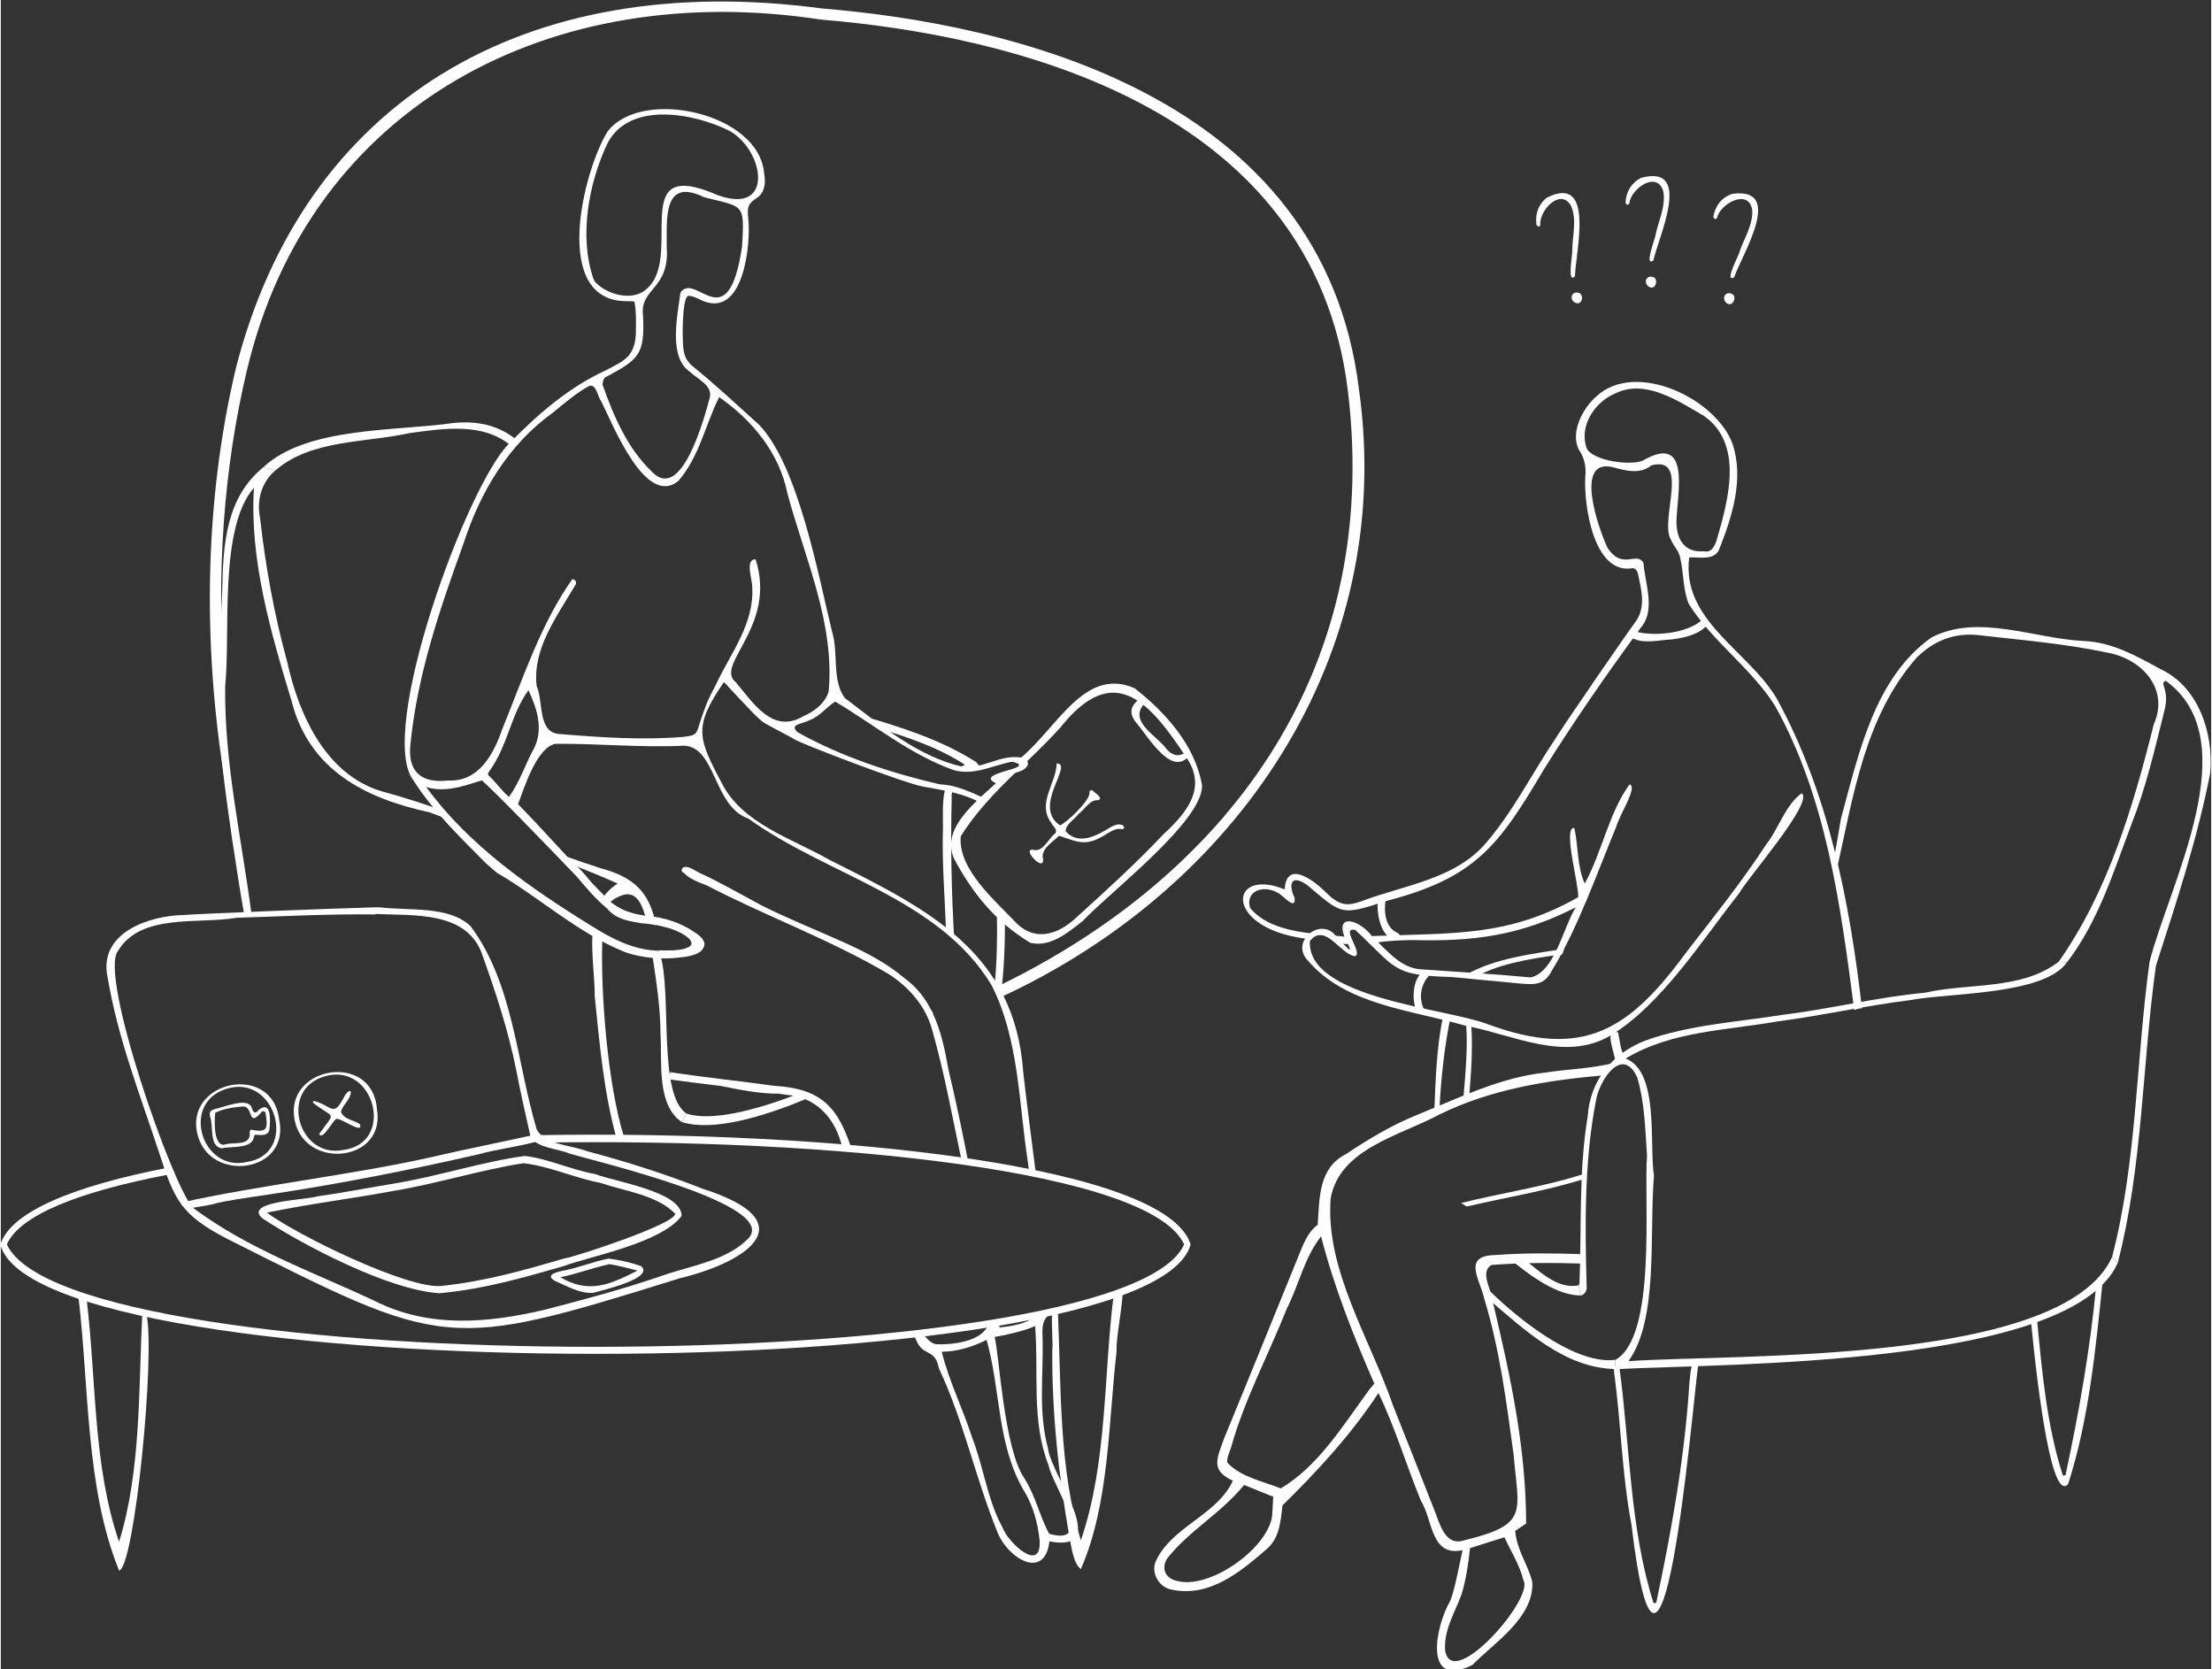 <?xml version="1.0" encoding="UTF-8"?>
<!DOCTYPE svg PUBLIC "-//W3C//DTD SVG 1.1//EN" "http://www.w3.org/Graphics/SVG/1.1/DTD/svg11.dtd">
<!-- Creator: CorelDRAW SE -->
<svg xmlns="http://www.w3.org/2000/svg" xml:space="preserve" width="1238px" height="934px" version="1.1" style="shape-rendering:geometricPrecision; text-rendering:geometricPrecision; image-rendering:optimizeQuality; fill-rule:evenodd; clip-rule:evenodd"
viewBox="0 0 1238 934.69"
 xmlns:xlink="http://www.w3.org/1999/xlink">
 <rect x="0" y="0" width="1238" height="934.69" fill="#333333" stroke="none"/>
 <defs>
  <style type="text/css">
   <![CDATA[
    .fil0 {fill:none}
    .fil1 {fill:#FEFEFE}
   ]]>
  </style>
 </defs>
 <g id="Warstwa_x0020_1">
  <g id="_762233544">
   <polygon class="fil0" points="-0.25,934 1237.75,934 1237.75,2.38 -0.25,2.38 "/>
   <g>
    <path class="fil1" d="M628.39 723.75c-1.57,0.78 -3.31,1.31 -5.14,1.66 -5.67,45.68 -3.51,93.94 -18.32,137.15 -12.47,-40.44 -10.98,-85.48 -12.9,-129.01 -1.07,0.38 -2.14,0.68 -3.23,0.96 -0.41,8.06 0.64,20.16 0.13,20.46l0 0c-0.41,35.06 3.6,71.96 9.42,104.6 1.33,7.58 2.55,16.14 6.55,19.11 16,-36.3 15.43,-82.34 20.05,-122.12 -0.39,-7.34 2.83,-21.5 3.42,-32.79l0.02 0 0 -0.02z"/>
    <path class="fil1" d="M79.25 735.12c-2.11,42.44 -0.65,88.68 -13.03,128.29 -14.64,-42.75 -12.68,-90.4 -18.12,-135.65 -1.68,-0.44 -3.38,-1.26 -4.71,-2.16 6.14,50.5 3.86,107.13 22.85,153.93 8.65,-1.62 20.51,-121.84 15.28,-143.82 -0.77,-0.19 -1.53,-0.39 -2.27,-0.61l0 0 0 0.02z"/>
    <path class="fil1" d="M298.34 635.73c0.57,1.24 1.07,2.64 1.5,4.18 166.61,-2.92 344.57,16 362.91,56.98 -33.92,76.16 -624.04,76.73 -659.36,0l0 0c7.25,-16.71 41.46,-29.76 90.78,-39.18 -0.28,-1.24 -0.34,-2.57 -0.19,-3.87 -52.42,10.15 -88.37,24.51 -94.23,43.07 20.57,81.31 644.46,82.03 666.64,0 -13.25,-43.86 -196.78,-64.32 -368.05,-61.18l0 0z"/>
    <path class="fil1" d="M59.75 546.88c5.75,34.65 17.98,65.34 28.87,98.52 8.58,26.52 12.18,34.8 37.8,48.15 122.7,61.86 122.79,63.14 253.73,22.31 38.65,-9.28 70.76,-31.76 12.96,-50.15 -21.06,-8.32 -42.87,-15.23 -64.77,-21.05 -8.76,-3.42 -22.85,-3.33 -28.1,-11.91 -11.38,-37.83 -13.03,-81.77 -37.11,-114.08 -12.15,-11.59 -34.33,-8.52 -51.48,-10.63 -26.23,0.65 -101.88,3.72 -109.13,4.35 -19.37,0.35 -47.71,9.85 -42.81,34.45l0 0 0.04 0.04zm5.86 -14.33c12.79,-21.38 45.1,-14.86 66.54,-18.61 24.55,-0.72 52.11,-2.22 77.67,-1.85l0 -0.28c21.59,1.06 51.77,-1.92 60.07,23.48 7.77,21.92 14.18,41.35 18.76,63.84 2.44,12.77 5.29,25.18 8.12,37.8 4.49,6.14 14.49,6.1 21.46,8.95 13.2,4.23 120.2,28.87 99.98,48.11 -12.15,12.11 -31.92,14.81 -47.8,20.41 -22.05,7.54 -43.75,13.38 -65.99,19.11 -31.44,7.32 -64.32,10.52 -95.25,-5.1 -35.12,-16.45 -70.33,-28.78 -101.57,-52.05l0 0c-11.57,-12.37 -52.79,-130.17 -42.01,-143.77l0 0 0 -0.04 0.02 0z"/>
    <path class="fil1" d="M145.77 681.64c0.04,0.04 1.41,1.06 1.43,1.08l0 0c21.36,14.04 69.68,39.75 98.55,41.49 25.64,-2.46 47.21,-8.78 69.65,-15.25 14.75,-5.49 54.66,-12.84 65.93,-28.11 -0.16,-13.66 -37.48,-19.08 -48.48,-23.38 -13.4,-2.37 -25.93,-8.51 -39.35,-10.15 -25.05,3.47 -49,11.57 -73.92,15.58 -14.07,2.33 -28.45,5.12 -42.4,7.08 -5.05,1.92 -40.04,2.55 -31.39,11.63l0 0 -0.02 0.03zm3.26 -2.55c23.51,-4.91 46.61,-7.67 70.18,-12.05 24.82,-4.05 48.63,-11.74 73.42,-15.64 14.58,1.59 28.67,8.27 43.25,11.02 13.72,4.66 31.66,6.8 41.72,17.17 1.87,5.18 -54.9,24.03 -61.79,25.1 -22.5,6.51 -43.53,12.7 -69.08,15.44 -19.02,1.81 -81.2,-28.69 -97.67,-41.06l-0.03 0 0 0.02z"/>
    <path class="fil1" d="M310.54 717.37c6.67,2.87 13.64,7.1 21.18,6.62 4.86,-1.35 34.64,-8.15 26.9,-14.97 -5.86,-2.07 -11.98,-3.46 -18.17,-4.22 -8.34,1.63 -16.29,4.92 -24.64,6.62 -3.37,0.59 -11.91,2.37 -5.27,5.95l0 0zm2.83 -2.12c9.33,-1.85 18.33,-5.36 27.54,-7.32 5.19,0.87 10.66,2.25 15.71,3.6 -15.4,7.75 -27.01,13.24 -43.25,3.72z"/>
    <path class="fil1" d="M100.82 673.47c1.13,3.44 3.72,3.66 6.8,2.87 3.94,-0.61 10.8,-1.76 12.44,-2.33 3.44,-1.2 18.6,-3.42 30.78,-5.21 39.13,-5.84 78.72,-13.7 116.67,-22.39 10.48,-2.9 21.42,-4.14 31.92,-6.93 0.96,-0.26 1.57,-1.33 1.39,-2.22 -0.32,-1.51 -2.09,-1.94 -3.44,-1.46 -17.14,3.83 -37.28,7.75 -55.73,12.07 -43.09,9.8 -98.52,16.07 -140.81,25.62l0 0 -0.02 -0.02z"/>
    <path class="fil1" d="M760.73 218.49c-19.87,-166.11 -197.09,-205.24 -300.82,-213.75 -167.54,-22.4 -290.27,52.87 -328.24,201.39 -17.97,75.85 -19.35,159.72 -4.1,243.56 0.27,-0.32 0.5,-0.65 0.77,-0.98 0,-2.5 0.24,-5.03 0.63,-7.6 -3.42,-3.51 -3.77,-9.5 -1.09,-13.55 -0.98,-3.64 -1.98,-7.26 -2.83,-10.9 -2.92,-12.48 -0.74,-23.4 0.06,-35.99 -4.44,-59.85 -0.26,-118.56 12.66,-173.03 35.38,-149.53 171.4,-219.7 321.49,-196.67 101.98,8.39 275.93,46.58 295.26,208.28l0 0c19.26,160.61 -71.97,272.86 -195.56,332.8 0.89,2.28 0.98,4.75 0,6.88 133.33,-61.11 222.55,-191.11 201.79,-340.42l0 0 -0.02 -0.02z"/>
    <path class="fil1" d="M131.82 467.16c-0.3,-0.1 -0.59,-0.28 -0.87,-0.41 0.81,3.77 1.64,7.47 2.57,11.09 -0.65,-3.51 -1.15,-7.04 -1.52,-10.61 -0.05,-0.02 -0.11,-0.04 -0.18,-0.07z"/>
    <path class="fil1" d="M448.3 611.85c-25.93,10.39 -51.29,16.21 -64.27,11.72l-2.62 4.78c16.89,5.27 44.23,-2.23 71.31,-13.67 -1.85,-0.54 -3.33,-1.52 -4.42,-2.83z"/>
    <path class="fil1" d="M532.57 447.01c-0.13,-1.35 0.02,-2.63 0.37,-3.9 -1.48,0.24 -3.09,-0.26 -4.07,-1 -1.64,6.45 -1.18,13.88 -1.18,20.96 -0.67,19.46 1.05,39.17 1.72,58.76 1.81,0.87 3.4,2.24 4.58,3.92 -1.55,-26.21 -2.07,-52.46 -1.42,-78.74z"/>
    <path class="fil1" d="M546.95 429.39c0.59,0 1.11,0.08 1.59,0.21 -0.72,-1.04 -1.44,-2.02 -2.2,-2.79 -19.69,-12.61 -42.31,-19.67 -65.1,-26.31 0.37,0.34 0.7,0.72 0.98,1.09 4.36,0.26 7.17,2.81 8.43,6.05 17.3,5.1 34.25,10.9 49.33,20.59 -1.39,0.7 -2.59,1.46 -3.68,2.29 0.69,-0.11 1.5,-0.02 2.16,0.13 1.35,-0.52 3.33,-0.41 4.57,0.22 0.96,-0.9 2.24,-1.46 3.94,-1.46l0 0 -0.02 -0.02z"/>
    <path class="fil1" d="M558.72 512.72c-0.33,-0.35 -0.55,-0.74 -0.81,-1.11 0.28,14.4 -0.09,28.52 -1.28,39.8 0.06,0.09 0.15,0.16 0.21,0.24 1.59,1.09 2.75,2.58 3.42,4.32 1.53,-11.75 2.25,-26.67 2.14,-42.23 -1.31,0.27 -2.72,-0.02 -3.68,-1.02l0 0z"/>
    <path class="fil1" d="M253.28 236.9c-31.35,4.62 -81.96,1.89 -106.27,24.77l6.84 1.74c19.8,-17.32 50.33,-15.38 75.03,-20.87 19.24,-2.59 41.44,-6.23 57.32,7.41l2.55 -3.73c-10.41,-8.47 -22.7,-10.67 -35.44,-9.32l0 0 -0.03 0z"/>
    <path class="fil1" d="M635.04 385.42c-28.11,-12.33 -43.34,22.31 -64.32,39.43 -0.3,0.44 -0.65,0.9 -0.98,1.33 1.81,3.29 -1.09,7.5 -5.12,5.69 -14.36,14.31 -39.11,30.13 -30.7,49.09 10.42,19.15 22.6,34.79 42.6,46.97 10.89,2.77 20.85,-5.34 29.47,-12.2 15.56,-16.41 67.06,-55.71 66.83,-75.82 -3.86,-22.53 -20.51,-41.03 -37.78,-54.49l0 0zm16.29 81.61c-15.47,16.39 -32.2,31.6 -49,46.8 -10.43,9.81 -23.57,13.88 -34.46,2.14 -10.66,-11.46 -31.94,-29.17 -30.22,-47.67l0 0c15.21,-24.23 38.04,-40.98 55.97,-61.11 29.8,-37.24 49.61,-14.43 70.28,16.86 11.88,16.86 0.53,30.96 -12.54,42.96l-0.03 0 0 0.02z"/>
    <path class="fil1" d="M576.3 477.34c1.02,3.77 9.15,10.39 7.17,2.27 0.28,-5.26 5.84,-8.09 9.21,-11.6 11.99,4.03 15.38,6.21 27.45,-1.48 2.49,-1.41 4.93,-2.81 7.7,-2.22 0.69,0.15 1.41,-0.37 1.37,-1.07 -1.24,-2.79 -5.34,-1.3 -7.3,-0.19 -7.63,4.64 -17.95,10.76 -25.49,2.48 -0.24,-3.77 5.21,-6.84 7.23,-9.74 3.44,-2.39 6.28,-8.08 10.83,-7.65 3.51,-1 -1.74,-4.11 -2.85,-5.38 -0.81,-0.72 -2.07,0 -1.88,1.05 0.7,4.05 -12.81,16.97 -16.47,18.37 -15.97,-10.55 7.89,-34.34 -1.89,-34.67 -0.22,11 -11.27,22.44 -3.01,33.31 0.83,1.86 3.9,3.9 2.09,5.97 -3.77,2.86 -6.49,10.18 -11.81,9.22 -0.98,-0.46 -2.87,-0.15 -2.35,1.35l0 0 0 -0.02z"/>
    <path class="fil1" d="M665.5 423.31c0.8,-1.16 -0.48,-2.75 -1.73,-2.03 -4.27,2.86 -7.67,1.77 -10.91,-1.85 -4.84,-7.06 -20.61,-14.77 -13.16,-24.45 0.52,-0.69 1.15,-1.78 0.74,-2.68 -0.72,-1.32 -1.85,-1.61 -2.96,-0.69 -4.67,3.79 -5.52,7.32 -2.27,12.26 6.52,7.02 20.07,31.83 30.31,19.42l-0.02 0 0 0.02z"/>
    <path class="fil1" d="M541.83 650.7c-3.37,-17.28 -6.95,-34.53 -11.07,-51.72 -1.87,-10.68 -4.14,-21.64 -8.71,-31.38 0.04,-0.06 0.11,-0.11 0.15,-0.17 -0.41,-0.76 -0.89,-1.48 -1.33,-2.22 -3.18,-6.13 -7.38,-11.66 -13.13,-16.21 -0.57,-0.48 -1.18,-0.87 -1.75,-1.33 -10.13,-8.63 -22.42,-14.88 -34.97,-20.46 -15.07,-6.8 -30.32,-12.81 -45.07,-20.24 -11.4,-6.17 -25.39,-14.08 -34.62,-18.15 -1.59,-0.87 -3.21,-1.74 -4.8,-2.61 -1.5,-0.59 -4,-1.48 -4.98,0.35l0 0c-0.27,0.37 -0.27,0.91 0.04,1.74l0 0c0.41,0.24 0.83,0.46 1.22,0.67 2.46,2.97 7.6,4.95 12.5,6.82 33.66,17.5 69.7,30.53 102.36,49.92l0 0c11.09,7.23 20.37,17.86 23.92,30.83l0 0c6.89,24.09 11.35,48.93 16.54,73.48 1.37,0 2.57,0.26 3.66,0.68l0.04 0z"/>
    <path class="fil1" d="M433.2 608.08c-19.34,-2.74 -39.02,-4.7 -58.37,-7.69 0,0.29 0.07,0.57 0.09,0.85 -0.54,-0.06 -1.07,-0.15 -1.61,-0.22 0.33,1.09 0.52,2.25 0.52,3.4 9.89,1.31 19.78,2.53 29.7,3.77 10.8,2.16 21.63,4.36 32.09,4.27 1.53,0.22 3.07,0.44 4.6,0.66 15.07,1.11 25.95,11.48 30.24,26.4 0.56,1.77 1.15,3.51 1.72,5.27 1.74,-0.15 3.35,-0.06 4.9,0.37 -7.84,-24.79 -16.88,-35.49 -43.88,-37.1l0 0 0 0.02z"/>
    <g>
     <path class="fil1" d="M277.86 488.76c24.07,14 45.43,33.81 71.53,44.33 9.58,3.51 21.39,4.29 30.46,3.14 8.58,-0.76 12.72,-2.85 13.68,-5.53 1.57,-2.51 0.15,-5.65 -5.88,-9.22 -6.24,-4.34 -16.34,-8.04 -26.21,-8.58 -4.1,-0.66 -8.13,-1.44 -11.94,-3.03 -2.88,-1.22 -5.56,-2.88 -8,-4.82l0 0c-0.04,-0.02 -0.06,-0.06 -0.11,-0.08 -3.48,-3.47 -6.99,-7.04 -10.48,-10.68 -3.61,-4.34 -7.17,-8.72 -11.39,-12.11 -10.02,-10.81 -19.98,-21.79 -29.81,-31.86 3.75,-10.08 10.53,-31.63 20.87,-33.79 24.1,-0.19 48.13,2.22 72.25,1.05 17.84,0.96 16.25,34.09 35.97,40.89 44.21,31.9 106.69,44.36 136.19,93.36 15.34,30.48 15.08,65.51 20.22,98.61 0.28,2.26 0.59,4.53 0.89,6.79 1.18,-0.24 2.4,-0.24 3.62,0.07 -2.38,-19.11 -4.88,-37.56 -7.04,-56.62 -4.75,-67.94 -54.01,-91.79 -108.17,-118.96 -21.07,-12.03 -48.85,-20.22 -60.57,-42.9 -13.22,-25.14 -16.51,-31.42 1.07,-56.84 0.13,-0.18 16.36,18.02 21.31,21.96 2.2,1.76 16.08,8.67 18.36,10.15 4.27,2.73 61.31,24.42 71.44,26.3 11.64,2.13 23.36,3.77 33.77,9.78 0.16,-0.15 2.25,-2.53 2.29,-2.59 -8.56,-3.77 -16.75,-8.02 -26.27,-8.35 -27.3,-6.36 -55.39,-15.53 -79.77,-29.28 -4.53,-4.42 2.44,-4.4 6.84,-6.64 5.76,-2.2 9.26,-7.19 14.36,-10.42 21.9,13.05 42.31,29.87 66.5,38.41 11.35,3.18 21.72,-2.74 32.61,-4.75 16.89,4.01 -25.86,6.06 -7.08,12.9l2.35 -2.68c-4.48,-1.3 9.74,-4.44 11.09,-5.79 5.34,-3.55 1.11,-7.04 -3.53,-6.97 -10.69,-0.68 -19.39,6.51 -30.24,5.42 -24.88,-5.34 -46.49,-23.49 -66.43,-38.65 -7.23,-10.18 -3.37,-24.99 -6.97,-36.8 -7.82,-31.92 -19,-93.4 -41,-116.17 -12.05,-10.83 -24.03,-22.09 -36.6,-32.28 -5.67,-4.6 -5.75,-8.79 -6.02,-14.62 -0.32,-6.85 -0.04,-25.25 3.21,-25.25 3.24,0 6.93,2.76 10.04,3.57 20.72,6.18 24.64,-31.64 23.49,-45.6 -1.14,-9.09 0.48,-9.74 4.96,-12.99 4.34,-3.14 4.73,-8.39 3.8,-13.53 -2.62,-33.94 -68.81,-48.41 -87.72,-23.4 -13.7,22.2 -31.81,95.41 11.07,94.95 0.33,0 3.92,0 4.01,0.33 1.02,4.86 0.85,10.02 0.85,15.05 0.28,16.04 -7.02,18.06 -17.13,23.47 -20.72,9.48 -38.41,24.94 -54.16,41.15 -23.55,23.51 -74.18,161.95 -53.27,188.44l0 0c11.18,17.54 26.62,32.26 40.87,46.67l5.82 4.99zm55.25 -330.64c-0.56,-0.61 -0.98,-1.33 -1.26,-2.14 -8.06,-23.83 -2.64,-53.46 8.04,-75.95 12.5,-23.35 47.82,-16.75 67.82,-6.97 19.94,10.63 25.97,47.98 -6.32,36.17l0 0c-52.83,-23.14 -16.38,37.75 -41.78,54.18 -7.76,4.77 -20.2,1.29 -26.48,-5.27l-0.02 -0.02zm5.41 53.22c18.82,-10.11 22.22,-12.46 21.17,-34.6 -1.98,-15.33 14.95,-14.68 13.29,-37.97 0.13,-15.45 -2.55,-39.76 20.85,-28.35 22.51,5.78 22.71,3.06 21.35,27.54 -7.9,53.05 -26.05,13.6 -34.53,25.91 -1.63,12.83 -6.93,36.1 5.38,44.4 4.12,4.05 12.53,7.34 11.11,14.2l0 0c-3.07,11.36 -15.73,59.09 -32.39,41.77 -14.01,-13.42 -21.4,-31.09 -27.72,-48.78 0.05,-1.22 0.44,-3.51 1.49,-4.14l0 0 0 0.02zm-29.61 265.37l0 0c4.66,4.83 9.19,9.54 13.59,14.12 5.54,6.42 10.72,12.76 16.74,17.62 0.19,0.2 0.41,0.44 0.58,0.63 4.01,4.66 9.39,6.21 15.04,7.24 2,0.45 4.11,0.78 6.36,0.89 0.91,0.11 1.83,0.24 2.74,0.35 0.94,0.15 1.88,0.33 2.79,0.52l0 -0.09c1.53,0.26 3.01,0.57 4.47,0.98 1.63,0.37 3.24,0.83 4.83,1.36 7.3,2.7 12.4,6.6 10.31,9.19 -0.81,0.85 -2.27,1.46 -3.97,1.92 -2.87,0.67 -7.27,0.98 -13.59,0.74 0,0.08 0,0.17 0.04,0.24 -14.05,-0.22 -26.64,-6.69 -38.47,-14.19 -33.92,-20.98 -68.35,-44.92 -92.1,-77.49 11.75,3.81 25.1,-2.16 31.25,-3.71 13.24,12.4 26.34,26.32 39.41,39.68l-0.02 0zm-10.59 -57.04c-4.99,9.15 -7.45,17.95 -13.73,26.6 -3.81,-3.27 -6.99,-7.67 -9.63,-10.33 -2.52,-2.52 -2.83,-1.96 -0.65,-5.09 9.61,-13.53 11.52,-31.16 21.22,-44.34 5.03,10.76 8.58,22.33 2.81,33.14l-0.02 0 0 0.02zm93.49 -15.91c-2.31,7.91 -2.14,7.98 -9.81,8.92 -22.79,1.83 -45.66,0.28 -68.39,-1.57 -13.33,-0.31 -9.47,-18.11 -13.51,-27 -2.35,-20.8 11.14,-38.56 21.75,-56.6 0.98,-1.31 -0.13,-3.29 -1.77,-3.16 -17.47,24.58 -27.73,55.8 -39.24,84.01 -4.85,14.05 -13.18,29.59 -30.28,28.7 -16.03,1.89 -22.98,-5.89 -21.07,-21.03l0 0c3.97,-38.69 16.52,-75.43 29.72,-111.79 9.33,-28.82 25.12,-55.34 50.07,-73.2 6.56,-5.34 12.83,-10.85 20.28,-14.93 4.05,-1.3 4.86,6.43 6.6,8.37 6.45,12.66 24.77,59.85 43.29,44.88 11.85,-13.66 14.99,-31.18 22.88,-46.97 18.39,12.79 33.68,31.13 38.21,53.83 9.74,36.26 26.74,73.05 23.1,111.18 -2.12,6.6 -8,11.01 -14.14,13.68 -17.34,10.24 -28.11,-7.62 -37.87,-19.04l0.02 0c-12.26,-9.76 23.23,-31.17 11.09,-68.84 -6.2,0 -1.69,11.67 -1.89,15.55 1.28,20.66 -12.27,37.24 -20.52,55.01 -4.41,8.15 -5.91,12.25 -8.5,20.09l0 -0.09 -0.02 0z"/>
    </g>
    <line class="fil1" x1="360.85" y1="512.83" x2="360.85" y2= "512.83" />
    <path class="fil1" d="M583.51 750.42c-0.15,-4.88 -0.65,-9.74 2.31,-12.88 0.59,-0.63 0.94,-1.39 1.11,-2.2 -2.55,0.59 -5.1,1.24 -7.58,1.85 -4.93,4.1 -13.14,5.54 -19.98,6.17 -0.11,-0.52 -0.2,-1.05 -0.3,-1.57 -2.14,0.39 -4.27,0.72 -6.45,1.02 -4.47,8.65 -19.74,10.29 -28.61,9.98 -2.09,-0.24 -4.34,-1.94 -6.67,-4.75 -1.87,0.22 -3.74,0.37 -5.57,0.42 0.61,1.28 1.17,2.57 1.8,3.85 3.99,7.04 9.83,3.31 11.83,13.97 13.86,29.39 20.48,61.33 32.58,91.18 5.36,14.79 26.62,28.17 29.34,5.73 35.6,6.6 0.9,-36.76 -0.78,-52.03 -5.51,-20.15 -2.62,-40.31 -3.03,-60.72l0 0 0 -0.02zm-22.38 105.14c-8.62,-15.64 -10.6,-33.83 -17.05,-50.37 -5.25,-16.36 -12.95,-31.55 -17.08,-48.21 8.69,-0.07 17.18,-2.71 25.12,-6.63 8.01,28.39 5.72,58.52 20.87,84.36 5.25,8.52 7.75,18.04 8.84,27.93 1.05,18.91 -17.82,0.94 -20.7,-7.06l0 0 0 -0.02zm26.08 3.4c-5.51,-10 -7.62,-21.31 -13.9,-31.05 -11.46,-16.6 -14.05,-68.82 -16.68,-79.21 6.99,-1.18 16.51,-3.38 22.65,-6.08 2.14,26.12 -2.24,53.09 7.56,77.97 2.01,10.98 26.89,45.65 0.35,38.37l0.02 0z"/>
    <path class="fil1" d="M248.01 456.71c-0.56,-0.96 -0.89,-1.99 -1.11,-3.05 -10.11,-3.53 -20.28,-6.82 -30.59,-9.7 -33.33,-8.08 -49.21,-42.68 -55.95,-73.46 -7.23,-26.34 -12.13,-53.34 -15.16,-80.51 -2.03,-9.78 0.81,-20.13 8.65,-26.58l-6.84 -1.74c-21.07,17.19 -22.46,43.46 -22.99,68.48 -1.11,24.88 -2.72,49.8 -1.72,74.68l0 0c0.92,22.44 4.36,44.54 7.47,66.71 0.74,3.49 2.97,20.85 6.58,40.64 1.29,-0.35 2.66,-0.46 4.03,-0.35 -5.59,-43.07 -15.22,-84.03 -14.72,-127.39l0 0c3.09,-30.74 -3.66,-88.56 16.12,-111.31 -2.57,40.07 9.5,81.4 21.13,119.63 9.78,38.41 41.2,54.38 77.35,62.18 2.94,1.16 5.9,2.27 8.86,3.38 -0.39,-0.55 -0.76,-1.07 -1.06,-1.66l-0.05 0.05z"/>
    <path class="fil1" d="M336.88 526.29c-2.35,-0.47 -4.14,-1.67 -5.4,-3.29 -0.05,0 -0.07,0 -0.11,-0.02 -0.68,11.66 1.33,24.34 1.26,34.8 2.73,26.53 4.99,53.42 12.07,79.15 1.53,-0.24 3.1,-0.24 4.49,0.24 -9.54,-30.24 -13.29,-82.44 -12.31,-110.85l0 0 0 -0.03z"/>
    <path class="fil1" d="M369.34 534.62c-1.24,0.48 -2.78,0.87 -4.35,0.72 2.22,14.51 4.42,29.06 4.49,43.75 0.95,15.49 -2.31,39.73 11.93,49.26l2.62 -4.78c-16.19,-10.59 -8,-67.04 -14.69,-88.95l0 0z"/>
    <path class="fil1" d="M361.61 515.55c1.33,-0.5 3.09,-0.85 4.68,-0.61 -3.66,-14.88 -11.28,-23.66 -29.91,-28.58 -7.19,-2.31 -14.31,-4.79 -21.42,-7.34 1.14,1.17 1.94,2.61 2.4,4.18 9.46,3.64 18.87,7.45 28.15,11.61 -3.73,2.31 -6.49,5.17 -8.58,8.41 1.69,0.37 3.09,1.16 4.2,2.18 1.37,-1.41 3.14,-2.5 5.14,-3.35 9.87,-4.82 13.31,5.25 15.34,13.53l0 0 0 -0.03z"/>
    <path class="fil1" d="M155.88 626.84c6.44,29.85 -38.57,35.97 -45.63,8.78 -7.97,-30.46 41.86,-40.89 45.63,-8.78zm-29.61 -17.06c-25.76,8.04 -13.6,46.65 11.37,40.96 29.35,-4.44 16.32,-49.87 -11.37,-40.96z"/>
    <path class="fil1" d="M142.87 635.43c-0.52,-0.09 -0.94,0.52 -1.05,0.91 -0.65,7.3 -12.46,5.36 -17.99,6.73 -7.39,-1.02 -4.54,-12.46 -6.65,-17.86 -0.41,-2.4 -0.06,-3.18 2.33,-4.03 4.9,-0.94 18.74,-7.04 20.96,-1.03 0.81,2.79 1.96,4.05 4.1,1.29 6.99,-5.3 6.38,5.95 5.97,10.17 -0.09,4.51 -4.32,4.16 -7.65,3.82l-0.02 0zm-22.77 -12.25c-0.65,5.47 -0.74,19.48 5.62,17.71 4.19,-1.39 12.75,0.75 13.64,-4.85 0.28,-0.98 -0.5,-3.12 0.92,-3.45 9.43,2.07 9.3,-1 7.97,-9.43 -0.17,-0.81 -1.42,-1.16 -2.05,-0.59 -8.19,9.59 -4.42,-3.03 -10.59,-2.96 -5.23,0.48 -10.87,1.18 -15.51,3.57l0 0z"/>
    <path class="fil1" d="M210.6 620.65c5.52,30.03 -39.65,34.78 -45.86,7.37 -7.01,-30.7 43.1,-39.59 45.86,-7.37zm-29.04 -17.95c-25.99,7.23 -15.03,46.21 10.11,41.29 29.48,-3.53 17.87,-49.33 -10.11,-41.29l0 0z"/>
    <path class="fil1" d="M190.54 622.46c1.04,4.29 7.54,4.84 10.63,7.08 2.18,6.5 -12.11,-4.79 -13.62,-2.72 -1.91,1.37 -7.64,12.29 -9.23,8.19 9.63,-13.42 8.58,-7.95 -3.4,-17.43 -0.31,-0.41 0,-1 0.48,-1.02 10.3,2.5 10.74,10.04 17.25,-3.05 1.46,-2.22 2.88,-3.12 3.36,-2.22 0.3,4.07 -4.47,7.19 -5.47,11.17l0 0z"/>
    <path class="fil1" d="M950.71 763.95c-4.08,32.39 -20.77,229.74 -37.41,89.78 -5.43,-28.47 -5.84,-57.45 -9.85,-86.1 -0.41,-2.01 2.01,-4.97 3.1,-1.92l0 0c5.94,43.88 5.73,89.7 19.12,132.05l1.49 -0.17c8.65,-40.59 16.05,-82.05 18.62,-123.58 0.48,-2.7 0.79,-16.25 4.95,-10.06l0 0 -0.02 0z"/>
    <path class="fil1" d="M1173.63 719.44c-3.33,35.86 -9.72,71.59 -17.23,106.69 -0.5,0.06 -0.98,0.11 -1.48,0.17 -8.96,-27.84 -11.66,-58.06 -14.45,-87.32 -0.8,0.15 -1.57,0.09 -2.35,0.13 -0.35,0.22 -0.72,0.41 -1.09,0.59 4.31,43.83 11.94,101.26 20.85,91.39 11.63,-36.16 15.38,-75.38 19.35,-113.72 -1.09,0.91 -2.33,1.63 -3.62,2.07l0 0 0.02 0z"/>
    <path class="fil1" d="M887.22 660.11c-22.85,7.1 -44.47,10.44 -65.21,15.34 -1.91,0.32 -1.44,-0.39 -4.18,-1.74 19.82,-5.04 46.51,-9.22 66.34,-15.54 1.44,-0.61 4.71,-0.09 3.05,1.94l0 0z"/>
    <path class="fil1" d="M807.7 569.85c-3.51,15.75 -4.14,35.84 -4.82,52.18 0.92,-0.7 1.94,-1.27 2.94,-1.88 0.85,-16.18 2.53,-32.29 5.69,-48.25 -1.39,-0.57 -2.68,-1.23 -3.81,-2.07l0 0 0 0.02z"/>
    <path class="fil1" d="M820.38 545.93c-0.28,0.17 -0.52,0.37 -0.81,0.56 1.81,0.18 3.58,0.7 5.3,1.55 11.13,-7.67 30.63,-11.11 49.74,-13.64 0.24,-1.07 0.58,-2.11 1.06,-3.09 -18.78,3.02 -38.45,5.22 -55.31,14.64l0.02 0 0 -0.02z"/>
    <path class="fil1" d="M820.73 574.18c0.89,11.33 -0.24,25.76 -1.55,40.59 1.07,-0.15 2.13,-0.22 3.18,-0.19 1.13,-13.34 2.09,-26.78 1.26,-39.98 -0.95,-0.13 -1.91,-0.29 -2.89,-0.44l0 0 0 0.02z"/>
    <path class="fil1" d="M848.92 705.89c-0.76,0.1 -1.5,0.26 -2.27,0.36 12.44,10.18 26.39,19.4 38.44,19.2 -0.61,-1.85 -0.98,-3.77 -1.44,-5.64 -11.7,2.26 -21.57,-7.58 -31.18,-15.28 -0.98,0.66 -2.13,1.14 -3.53,1.33l0 0 -0.02 0.03z"/>
    <path class="fil1" d="M832.91 723.99c-0.27,0.74 -0.53,1.44 -0.83,2.09 0.04,0.2 0.09,0.37 0.13,0.57 20.94,17.84 43.68,39.69 72.4,40.02 -0.4,-1.7 -0.46,-3.46 -0.29,-5.18 -20.35,2.61 -49.45,-18.11 -71.09,-39.2 -0.06,0.57 -0.17,1.16 -0.35,1.7l0 0 0.03 0z"/>
    <path class="fil1" d="M1209.23 374.48c-13.55,-7.38 -26.97,-14.92 -42.74,-15.53 -27.7,-1.33 -59.11,-15.49 -85.12,-1.98 -32.05,22.63 -40.88,65.51 -50.68,101.26 -1.98,11.4 -3.42,20.2 -4.86,27.08 0.83,0.9 1.59,1.94 2.18,3.03 9.52,-42.2 15.82,-87.1 45.25,-120.28 9.76,-9.53 21.31,-13.99 35.08,-12.31 23.66,2.68 47.56,4.72 70.85,9.58 20.26,3.49 35.42,20.5 26.67,40.24 -11.53,46.1 -25.71,93.93 -53.32,133.06 1.55,0.06 3.12,0.17 4.66,0.32 17.65,-22.94 26.15,-51 36.28,-77.71 8.02,-20.35 12.92,-41.61 18.19,-62.77 3.51,-12.81 -3.14,-15.49 0.85,-17.25 45.91,33.24 2.2,113.55 -9,157.19 -7.64,54.88 -7.01,111.77 -21.04,165.56 1,1.15 2.07,2.2 3.2,3.2 14.05,-54.18 13.68,-111.42 21.37,-166.37 11.46,-35.55 23.21,-71.06 30.4,-107.82 2.09,-22.03 -6.58,-48.84 -28.22,-58.43l0 -0.07z"/>
    <path class="fil1" d="M910.92 593.57c-0.3,-0.26 -0.61,-0.5 -0.84,-0.82 -3.08,-4.17 -3.14,-9.63 -4.25,-14.58 -8.72,-2.62 -1.42,11.92 -1.57,16.78 2.24,-1.01 4.44,-1.4 6.66,-1.38z"/>
    <path class="fil1" d="M834.91 708.37c17.12,-1.27 34.29,-1.31 51.46,-0.76 -0.13,-0.33 -0.26,-0.64 -0.37,-0.98 -0.13,-0.92 -0.24,-1.81 -0.37,-2.73 0,-0.54 0.13,-1.04 0.22,-1.57 -16.23,-0.54 -32.46,-0.74 -48.7,0.48 -18.97,0.35 -8.62,13.58 -6.21,24.8 8.65,28.32 12.36,57.8 16.37,87.06 2.74,32.37 8.76,39 -27.37,47.82 -11.59,3.99 -14.16,-10.33 -17.62,-18.34 -7.52,-19.02 -14.93,-38.07 -22.55,-57.02 -12.66,-37.04 -38.13,-76.21 -34.93,-116.08 5.04,-27.93 38.98,-35.08 60.72,-46.85 28.89,-14.24 60.48,-19.25 92.25,-22.02 0.85,-3.23 3.24,-5.99 6.36,-7.15 -12.7,3.4 -26.03,3.6 -39,5.58 -25.77,2.81 -48.98,14.44 -72.68,24.03 -13.92,5.67 -26.69,13.42 -39.17,21.7 -15.25,7.78 -14.75,24.4 -15.73,39.52 -5.56,4.1 -7.85,10.37 -10.33,16.43 -13.97,34.23 -27.8,68.52 -41.9,102.68 -4.48,12.27 -7.84,18.33 4.69,24.25 -8.93,19.39 -34.27,25.56 -43.18,45.12 -2.68,5.75 1.17,14.8 9.58,15.99 20.4,3.95 37.24,-9.54 51.68,-22.11 8.15,-6.38 8.54,-15.71 9.74,-25.19 19.46,-19.19 38.26,-39.39 53.75,-62.98 9.58,20.11 15.4,40.02 23.77,60.39 6.84,10.94 5.31,31.42 23.31,27.67 -0.83,3.2 -4.23,22.14 -6.91,28.39 -8.38,14.23 -15.33,49.74 12.42,35.88 12.68,-12.83 34.58,-26.66 33.55,-46.47 -2.63,-10.44 -8.45,-17.15 -9.58,-28.58 1.59,-1.07 4.07,-2.75 6.14,-4.16 -0.09,-42.45 -8.71,-82.21 -18.39,-122.93 -0.04,-6.58 -8.23,-17.62 -1.02,-21.85l0 0 0 -0.02zm-122.86 140.57c-2.55,18.41 -35.31,41.55 -53.59,36.3 -6.23,-1.44 -8.65,-7 -5.23,-12.47 12.48,-15.77 30.26,-25.38 43.14,-41.22 5.03,2.05 10.28,4.18 16.29,6.65 -0.24,4.2 -0.37,7.49 -0.61,10.76l0 0 0 -0.02zm52.55 -68.17l0 0c-13.94,19.13 -27.03,40.28 -47.67,52.74 -10.3,-4.05 -22.35,-6.38 -29.82,-14.27 -0.92,-2.13 1.37,-6.69 1.98,-8.82 7.56,-26.86 20.87,-51.7 31.18,-77.58 6.9,-13.6 9.67,-28.28 19.17,-40.49 7.34,28.39 18.08,55.67 29.87,82.51 -2.01,1.92 -3.9,4.84 -4.71,5.91l0 0zm88.18 104.07l0 0c6.38,10.16 -39.85,62.64 -43.8,39.59 -1,-11.44 5.43,-21.39 9.22,-31.7 2.44,-8.32 3.79,-17.08 4.68,-25.77 6.21,-2.03 12.51,-3.95 19.24,-6.06 3.88,8.17 8.54,15.47 10.66,23.96l0 0 0 -0.02z"/>
    <path class="fil1" d="M1038.1 565.64c1.3,-0.59 2.68,-0.96 4.13,-0.96l0.18 0c-6.93,-60.11 -18.87,-121 -47.87,-173.75 -16.29,-26.99 -53.35,-43.55 -48.89,-78.76 5.56,-0.39 13.79,2.01 16.74,-4.42 7.23,-18.17 13.94,-39.15 7.71,-58.61 -8.69,-25.6 -54.27,-47.78 -76.52,-27.12 -7.51,6.58 -14.59,19.91 -9.84,29.63 3.28,4.7 4.31,9.93 3.7,15.44 -0.89,15.54 4.55,54.15 25.84,51.2 3.88,-0.8 3.83,4.69 4.49,6.93 1.78,8.09 2.87,16.32 -2.42,23.31 -4.34,5.73 -36.67,52.64 -44.27,64.56 -13.12,19.39 -23.66,40.72 -38.89,58.56 -17.56,20.92 -46.3,23.92 -70.48,33.18 -6.87,2.34 -11.42,2.92 -19.13,-4.72 -6.45,-6.54 -22.57,-19.24 -23.49,-2.05 -32.16,-13.03 -34.62,23.29 14.92,27.93 3.86,-4.71 9.87,-1.72 13.34,1.89 3.18,0.33 12.18,2.75 8.52,-3.02 -17.82,-2.25 -43.71,-1.29 -56.17,-16.45 -2.79,-9.52 7.41,-13.07 15.47,-8.46 2.5,0.88 10.39,10.72 9.45,2.79 -3.2,-6.34 -2.78,-13.88 6.91,-7.23 19.7,16.58 18.85,17.45 43.99,9.15 49.8,-12.81 63.16,-30.44 88.43,-73.29 16.8,-26.91 35.75,-54.32 54.56,-79.81 8.45,-9.82 2.52,-24.25 1.5,-36.38 -3.92,-6.67 -11.63,4.31 -20.07,-8.32 -4.83,-10.13 -19.32,-50.81 3.14,-45.17 7.13,1.9 14.99,4.14 21.44,-1.11 21.87,-5.62 4.36,30.94 10.87,41.59 1.64,3.92 4.4,6.04 5.21,10.22 2.05,8.56 1.46,17.67 4.83,25.86 13.25,21.09 34.84,35.75 48.24,56.93 29,51.83 36.82,112.47 44.43,170.55l0 -0.09zm-99.57 -274.41c0.57,-15.59 8.08,-48.93 -19.04,-33.22 -6.87,2.81 -27.72,0.15 -31.27,-6.95 -4.48,-12.68 4.69,-26.17 16.32,-30.89 16.6,-8 34.95,4.35 49.17,12.63 22.31,15.34 14.08,46.26 7.76,68.17 -1,3.62 -2.9,8.91 -7.52,7.74 -11.11,0.93 -15.73,-6.89 -15.42,-17.48l0 0z"/>
    <path class="fil1" d="M822.91 544.57c-7.78,-0.45 -15.67,-0.89 -23.47,-1.48 1.05,0.57 1.66,1.88 0.74,2.99 7.78,0.65 15.62,1.37 23.4,2.09 1.4,-1.29 2.96,-2.38 4.66,-3.23 -1.76,-0.13 -3.55,-0.24 -5.33,-0.37l0 0zm185.71 -100.35c-9.28,6.8 -12.66,19.46 -19.68,28.41 -13.66,20.94 -29.28,40.48 -44.59,60.2 -32.2,44.05 -57.8,60.52 -111.6,40.7 -23.74,-9.06 -101.26,-14.47 -99.56,-46.49 8.17,-11.01 16.79,7.23 25.23,8.45 4.92,-1.61 -8.52,-16.69 0.21,-14.71 23.34,21.7 20.53,25.43 53.82,26.34 11.98,1.09 24.01,2.29 35.97,3.42 10.78,1.01 15.92,1.59 20.5,-7.32 14.31,-23.4 25.16,-54.4 35.95,-80.48 2.2,-7.51 12,-21.79 7.41,-23.51 -11.55,15.69 -15.34,37.61 -25.12,55.56 -4.49,-9.67 -3.53,-21.48 -5.89,-31.11 -6.69,-0.94 2.86,32.66 2.2,38.74 -39.43,22.37 -70,19.98 -115.53,21.78 -7.87,-10.32 -23.01,-13.22 -13.42,4.51 4.22,8.33 -4.56,-2.74 -6.67,-4.46 -8.63,-11.35 -26.25,3.24 -15.6,13.85 21.26,24.84 57.95,27.5 87.87,36.24 26.66,4.98 55.95,20.69 81.52,5.51 28.48,-17.19 51.38,-53.6 71.99,-79.63 4.73,-8.65 42.13,-51.18 34.99,-56l0 0zm-218.48 82.21c34.44,0.91 60.44,-2.27 91.98,-18.35 -7.04,11.2 -11.81,36.41 -25.29,39.28 -20.31,-1.94 -40.57,-3.09 -60.92,-4.51 -10.13,-0.45 -16.8,-7.58 -24.44,-15.12 4.75,-0.89 14.27,-1.24 18.69,-1.28l-0.02 0 0 -0.02zm32.77 18.14c-7.78,-0.45 -15.67,-0.89 -23.47,-1.48 1.05,0.57 1.66,1.88 0.74,2.99 7.78,0.65 15.62,1.37 23.4,2.09 1.4,-1.29 2.96,-2.38 4.66,-3.23 -1.76,-0.13 -3.55,-0.24 -5.33,-0.37l0 0z"/>
    <path class="fil1" d="M915.41 353.57c10.07,3.05 28.7,1.13 37,-6.02 1.85,-1.93 5.05,0.77 3.18,2.71 -5.14,5.36 -12.66,6.86 -19.74,7.82 -7.45,0.32 -16.51,2.94 -23.14,-1.35 -1.98,-1.81 0.7,-4.99 2.7,-3.18l0 0 0 0.02z"/>
    <path class="fil1" d="M780.55 526.23c-12.05,-2.62 -11.26,-33.6 -4.94,-22.27 -0.98,6.78 -0.37,15.32 6.71,18.48 2.37,0.98 0.78,4.9 -1.77,3.79z"/>
    <path class="fil1" d="M800.18 546.08c-4.81,4.94 -6.12,12.37 -3.31,18.65 1.11,2.46 -2.83,3.87 -3.92,1.43 -3.25,-6.6 -2.03,-21.94 6.49,-23.05 1.05,0.57 1.66,1.88 0.74,2.99l0 0 0 -0.02z"/>
    <path class="fil1" d="M884.17 718.83c1.29,-31.36 -0.54,-62.64 4.64,-93.8 1.33,-19.98 13.77,-35.12 32.12,-42.26 24.61,-8.89 51.43,-10.4 77.14,-14.49 26.67,-3.25 52.77,-9.89 79.55,-12.36 24.6,-5.59 54.05,-1.32 74.9,-17.32 1.55,0.07 3.12,0.18 4.66,0.33 -12.96,18.41 -65.75,16.95 -88.23,21.2 -24.84,3.09 -49.24,8.67 -74.06,11.9 -28.58,5.03 -59.35,5.35 -84.84,20.74 19.02,7.36 13.1,48.17 15.86,65.68 -2.72,33.19 2.62,80.29 -14.27,103.78 61.05,-4.08 243.26,2.11 270.84,-58.24 1,1.13 2.07,2.2 3.2,3.2 -25.75,58.59 -220.53,56.28 -281.07,59.55 -0.4,-1.7 -0.46,-3.47 -0.29,-5.21 23.34,-13.12 15.8,-89.57 17.69,-114.47 -1,-14.62 -1.28,-29.46 -5.44,-43.64 -8.3,-18.19 -21.22,1.42 -23.1,12.66 -6.71,34.25 -6.21,70.98 -5.23,105.51 -0.34,1.99 -1.5,3.31 -3.15,3.88 -0.61,-1.85 -0.98,-3.77 -1.44,-5.64 0.22,-0.26 0.39,-0.61 0.52,-1l0 0z"/>
    <path class="fil1" d="M862.25 126.02c-0.35,1.59 -2.2,0.57 -2.22,-0.58 -0.65,-6.17 1.35,-11.14 5.9,-14.78 27.26,-13.48 16.02,30.42 15.74,44.08 -4.65,4.51 -1.2,-12.55 -1.53,-14.79 0.11,-8.11 2.66,-16.71 -0.59,-24.47 -5.62,-10.63 -18.06,2.11 -17.3,10.57l0 0 0 -0.03z"/>
    <path class="fil1" d="M883.58 163.91c2.92,0.42 2.66,6.63 -0.89,5.88 -4.1,-0.8 -3.9,-6.71 0.89,-5.9l0 0 0 0.02z"/>
    <path class="fil1" d="M912.04 113.98c-0.66,1.5 -2.29,0.13 -2.05,-1.01 0.54,-6.16 3.46,-10.65 8.65,-13.35 29.32,-7.95 9.82,32.94 6.93,46.27 -5.43,3.53 1.24,-12.57 1.35,-14.81 1.67,-7.95 5.81,-15.88 4.16,-24.12 -3.47,-11.52 -18.13,-1.42 -19,7.02l-0.04 0z"/>
    <path class="fil1" d="M925.65 155.26c2.79,0.96 1.33,7 -2,5.6 -3.88,-1.59 -2.53,-7.34 2,-5.6z"/>
    <path class="fil1" d="M961.17 122.08c-0.83,1.42 -2.29,-0.15 -1.92,-1.24 1.28,-6.06 4.7,-10.18 10.17,-12.22 30.07,-4.38 5.84,33.87 1.35,46.77 -5.79,2.86 2.75,-12.33 3.12,-14.55 2.61,-7.69 7.67,-15.06 7.01,-23.44 -2.07,-11.86 -17.82,-3.58 -19.71,4.68l-0.02 0z"/>
    <path class="fil1" d="M969.75 164.72c2.66,1.28 0.48,7.1 -2.66,5.31 -3.66,-2.02 -1.63,-7.6 2.66,-5.31z"/>
   </g>
  </g>
 </g>
</svg>
